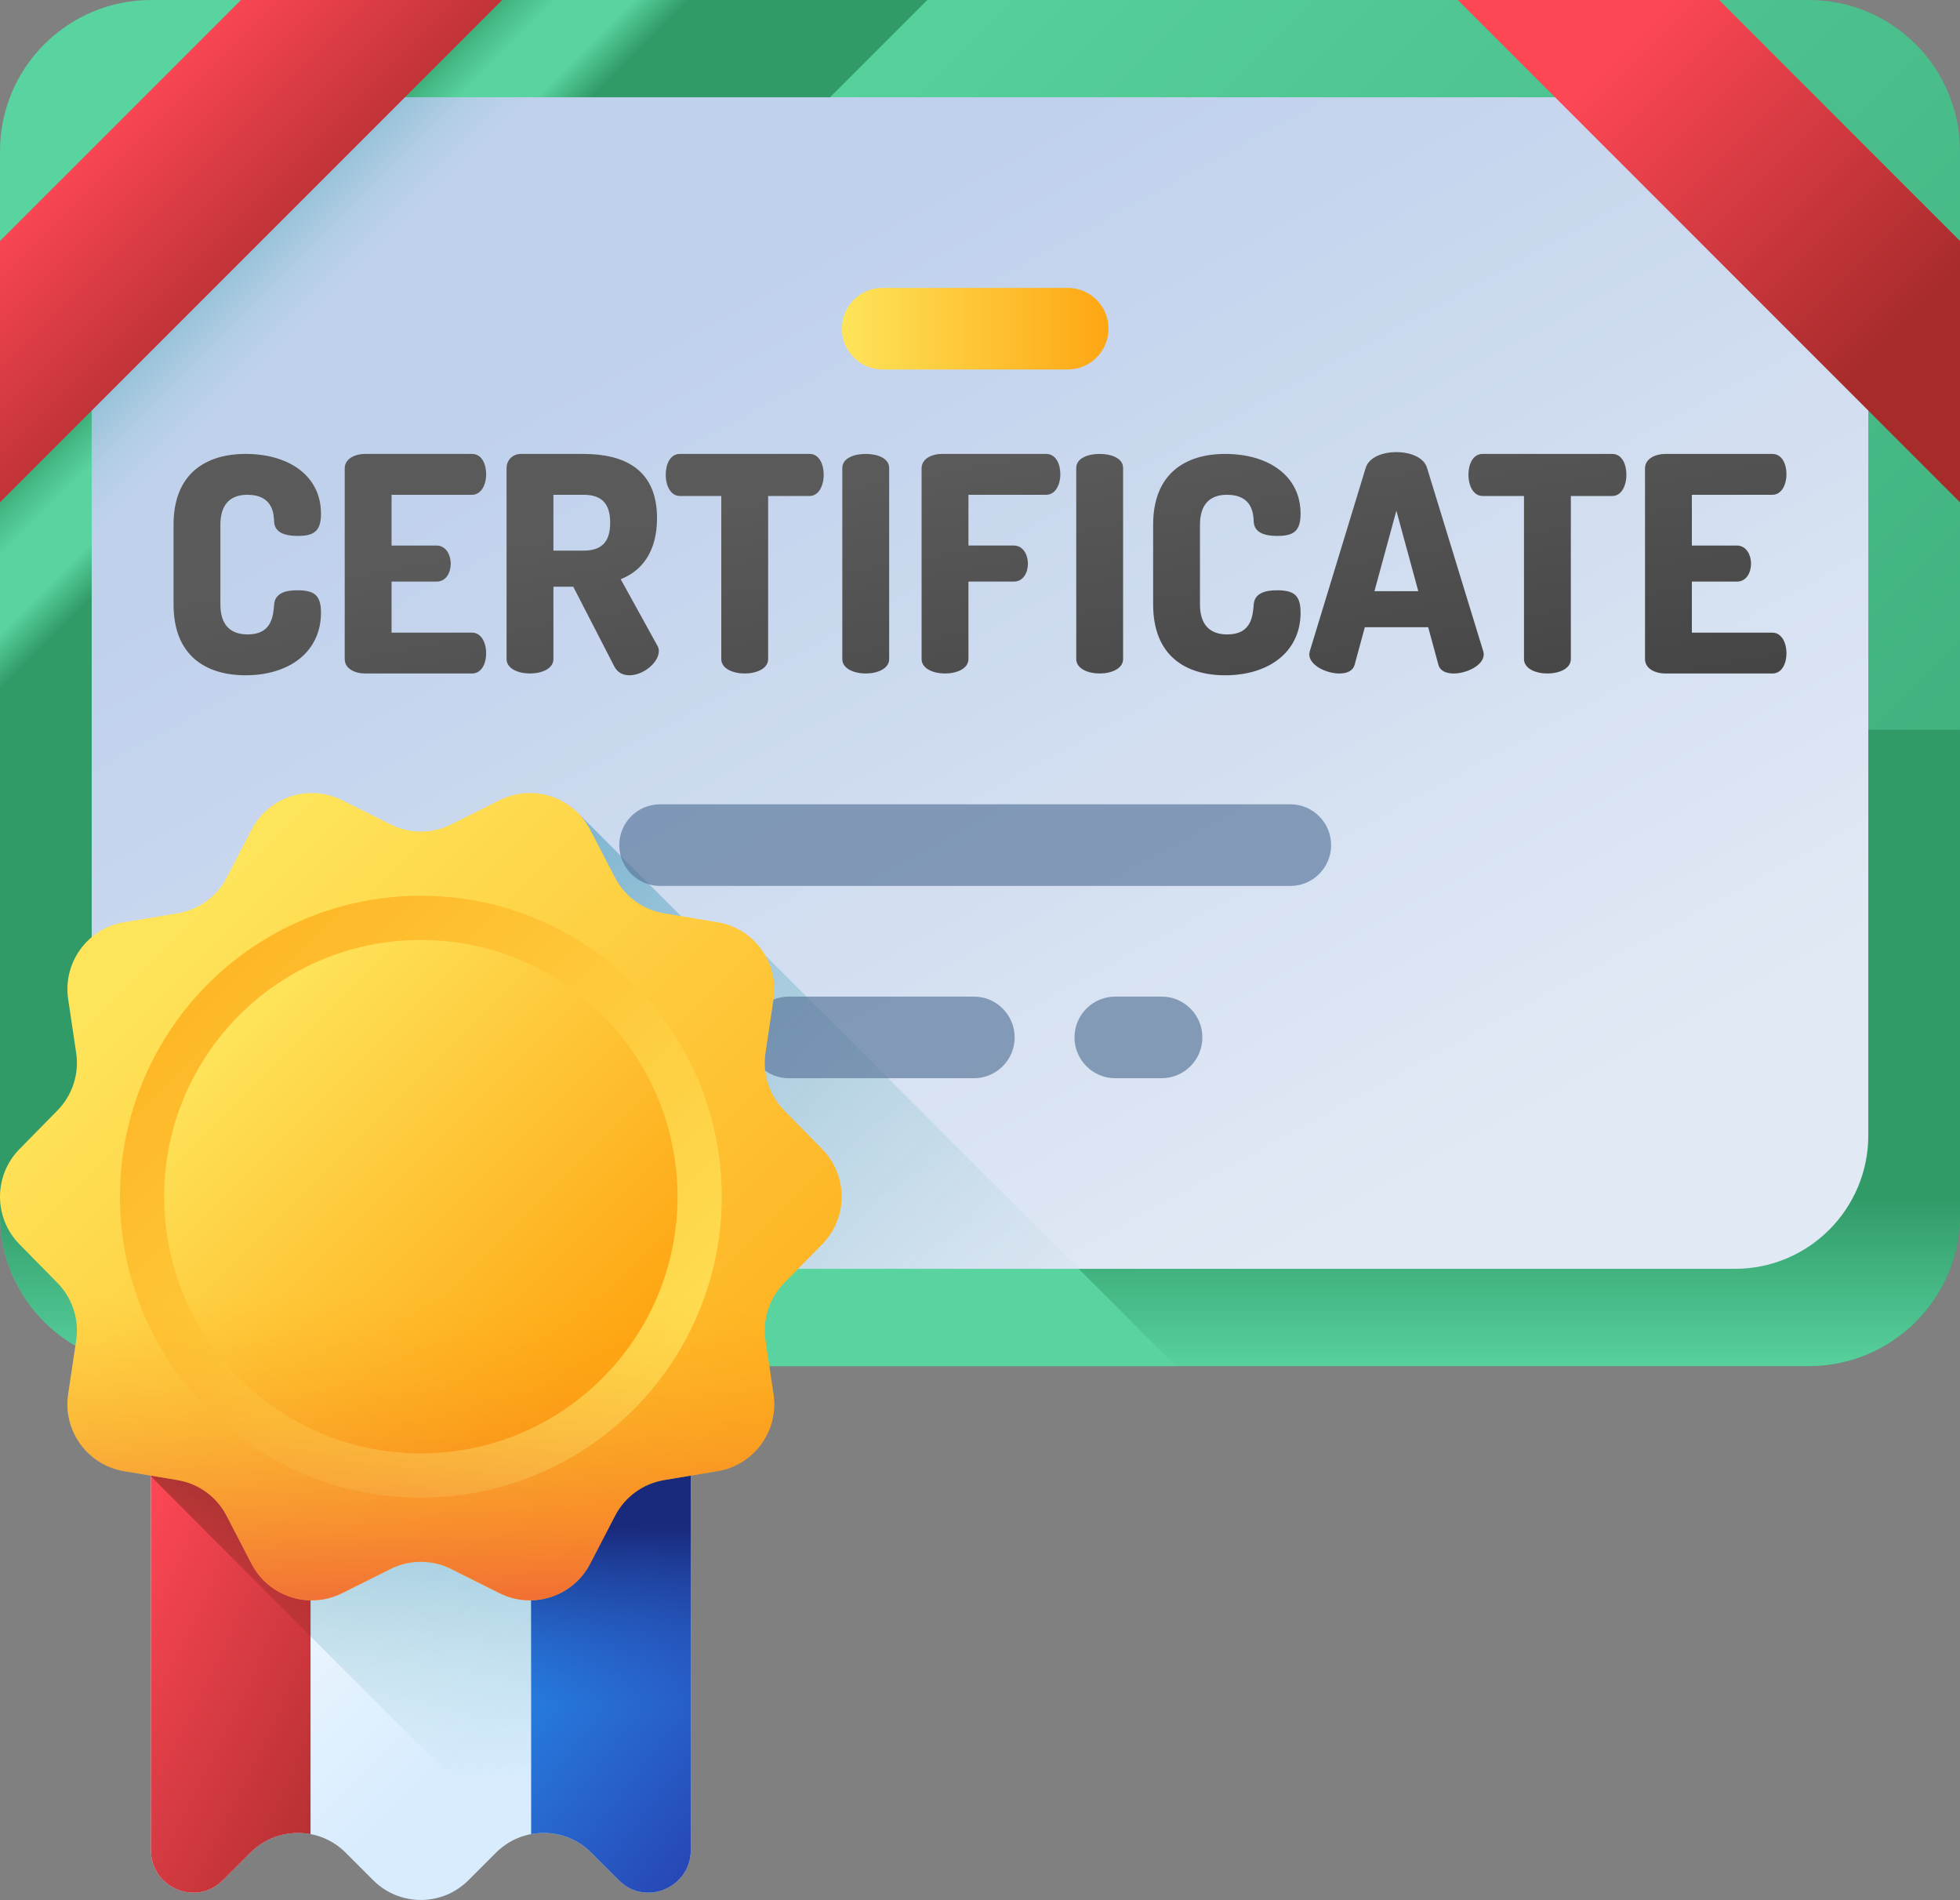 <?xml version="1.0" encoding="UTF-8" standalone="no"?>
<svg
   id="Capa_1"
   enable-background="new 0 0 510 510"
   height="496.224"
   viewBox="0 0 510 494.286"
   width="512"
   version="1.1"
   sodipodi:docname="certificate.svg"
   inkscape:version="1.2 (dc2aedaf03, 2022-05-15)"
   xmlns:inkscape="http://www.inkscape.org/namespaces/inkscape"
   xmlns:sodipodi="http://sodipodi.sourceforge.net/DTD/sodipodi-0.dtd"
   xmlns:xlink="http://www.w3.org/1999/xlink"
   xmlns="http://www.w3.org/2000/svg"
   xmlns:svg="http://www.w3.org/2000/svg">
  <rect x="0" y="0" width="510" height="494.286" fill="#808080" stroke="none"/>
  <defs
     id="defs46309">
    <linearGradient
       id="linearGradient54822">
      <stop
         offset="0"
         stop-color="#fff"
         id="stop54818"
         style="stop-color:#c0d1ec;stop-opacity:1;" />
      <stop
         offset="1"
         stop-color="#d8ecfe"
         id="stop54820"
         style="stop-color:#e1e9f4;stop-opacity:1;" />
    </linearGradient>
    <linearGradient
       id="linearGradient50460">
      <stop
         offset="0"
         stop-color="#26a6fe"
         id="stop50456"
         style="stop-color:#59d39f;stop-opacity:1;" />
      <stop
         offset="1"
         stop-color="#2740b0"
         id="stop50458"
         style="stop-color:#319b68;stop-opacity:1;" />
    </linearGradient>
    <linearGradient
       id="linearGradient49002">
      <stop
         offset="0"
         stop-color="#2740b0"
         stop-opacity="0"
         id="stop48998"
         style="stop-color:#59d39f;stop-opacity:1;" />
      <stop
         offset="1"
         stop-color="#192a7d"
         id="stop49000"
         style="stop-color:#59d39f;stop-opacity:1;" />
    </linearGradient>
    <linearGradient
       id="linearGradient47544">
      <stop
         offset="0"
         stop-color="#2740b0"
         stop-opacity="0"
         id="stop47540"
         style="stop-color:#319b68;stop-opacity:1;" />
      <stop
         offset="1"
         stop-color="#192a7d"
         id="stop47542"
         style="stop-color:#59d39f;stop-opacity:1;" />
    </linearGradient>
  </defs>
  <sodipodi:namedview
     id="namedview46307"
     pagecolor="#ffffff"
     bordercolor="#000000"
     borderopacity="0.25"
     inkscape:showpageshadow="2"
     inkscape:pageopacity="0.0"
     inkscape:pagecheckerboard="0"
     inkscape:deskcolor="#d1d1d1"
     showgrid="false"
     inkscape:zoom="1.5703125"
     inkscape:cx="224.1592"
     inkscape:cy="241.03483"
     inkscape:window-width="1920"
     inkscape:window-height="991"
     inkscape:window-x="-9"
     inkscape:window-y="-9"
     inkscape:window-maximized="1"
     inkscape:current-layer="Capa_1" />
  <linearGradient
     id="lg1">
    <stop
       offset="0"
       stop-color="#26a6fe"
       id="stop46138" />
    <stop
       offset="1"
       stop-color="#2740b0"
       id="stop46140" />
  </linearGradient>
  <linearGradient
     id="SVGID_1_"
     gradientUnits="userSpaceOnUse"
     x1="136"
     x2="564.803"
     xlink:href="#linearGradient50460"
     y1="66.555"
     y2="495.358" />
  <linearGradient
     id="SVGID_00000168078000482669486390000015239163691192808371_"
     gradientUnits="userSpaceOnUse"
     x1="89.683"
     x2="61.144"
     y1="97.539"
     y2="69.001">
    <stop
       offset="0"
       stop-color="#2740b0"
       stop-opacity="0"
       id="stop46144"
       style="stop-color:#319b68;stop-opacity:1;" />
    <stop
       offset="0.257"
       stop-color="#253daa"
       stop-opacity=".257"
       id="stop46146"
       style="stop-color:#59d39f;stop-opacity:1;" />
    <stop
       offset="0.604"
       stop-color="#213699"
       stop-opacity=".604"
       id="stop46148"
       style="stop-color:#59d39f;stop-opacity:1;" />
    <stop
       offset="1"
       stop-color="#192a7d"
       id="stop46150"
       style="stop-color:#319b68;stop-opacity:1;" />
  </linearGradient>
  <linearGradient
     id="lg2">
    <stop
       offset="0"
       stop-color="#2740b0"
       stop-opacity="0"
       id="stop46153" />
    <stop
       offset="1"
       stop-color="#192a7d"
       id="stop46155" />
  </linearGradient>
  <linearGradient
     id="SVGID_00000014623006692256523100000013781489970458335673_"
     gradientUnits="userSpaceOnUse"
     x1="255"
     x2="255"
     xlink:href="#linearGradient47544"
     y1="319.555"
     y2="365.189" />
  <linearGradient
     id="SVGID_00000137837123523564413660000009643372989399062946_"
     gradientUnits="userSpaceOnUse"
     x1="257.187"
     x2="216.687"
     xlink:href="#linearGradient49002"
     y1="433.842"
     y2="334.842" />
  <linearGradient
     id="lg3">
    <stop
       offset="0"
       stop-color="#fff"
       id="stop46160" />
    <stop
       offset="1"
       stop-color="#d8ecfe"
       id="stop46162" />
  </linearGradient>
  <linearGradient
     id="SVGID_00000129200373809097940860000001379010697336419464_"
     gradientUnits="userSpaceOnUse"
     x1="197.103"
     x2="337.103"
     xlink:href="#linearGradient54822"
     y1="79.273"
     y2="336.273" />
  <linearGradient
     id="lg4">
    <stop
       offset="0"
       stop-color="#a8d3d8"
       stop-opacity="0"
       id="stop46166" />
    <stop
       offset="1"
       stop-color="#6cabca"
       id="stop46168" />
  </linearGradient>
  <linearGradient
     id="SVGID_00000163037328509943490370000004239933632004602787_"
     gradientUnits="userSpaceOnUse"
     x1="82.621"
     x2="54.713"
     xlink:href="#lg4"
     y1="91.934"
     y2="64.025" />
  <linearGradient
     id="SVGID_00000150781560494443215260000014098878168083395751_"
     gradientUnits="userSpaceOnUse"
     x1="260.202"
     x2="104.202"
     xlink:href="#lg4"
     y1="378.112"
     y2="230.112" />
  <linearGradient
     id="lg5">
    <stop
       offset="0"
       stop-color="#5a5a5a"
       id="stop46173" />
    <stop
       offset="1"
       stop-color="#444"
       id="stop46175" />
  </linearGradient>
  <linearGradient
     id="SVGID_00000024681633213867611550000006992713284968890257_"
     gradientUnits="userSpaceOnUse"
     x1="65.601"
     x2="81.601"
     xlink:href="#lg5"
     y1="160.985"
     y2="251.985" />
  <linearGradient
     id="SVGID_00000181049062825642493380000000261795884827188407_"
     gradientUnits="userSpaceOnUse"
     x1="107.839"
     x2="123.839"
     xlink:href="#lg5"
     y1="153.558"
     y2="244.558" />
  <linearGradient
     id="SVGID_00000126301706588067001810000014258442454570352560_"
     gradientUnits="userSpaceOnUse"
     x1="148.976"
     x2="164.976"
     xlink:href="#lg5"
     y1="146.325"
     y2="237.325" />
  <linearGradient
     id="SVGID_00000085944677893882617180000000971478196059694758_"
     gradientUnits="userSpaceOnUse"
     x1="194.986"
     x2="210.986"
     xlink:href="#lg5"
     y1="138.236"
     y2="229.236" />
  <linearGradient
     id="SVGID_00000008858180330114223690000005161192565475457153_"
     gradientUnits="userSpaceOnUse"
     x1="221.592"
     x2="237.592"
     xlink:href="#lg5"
     y1="133.558"
     y2="224.558" />
  <linearGradient
     id="SVGID_00000077321748338874406240000010585146024085367691_"
     gradientUnits="userSpaceOnUse"
     x1="253.106"
     x2="269.106"
     xlink:href="#lg5"
     y1="128.017"
     y2="219.017" />
  <linearGradient
     id="SVGID_00000059302422562383019760000014987633098821940130_"
     gradientUnits="userSpaceOnUse"
     x1="280.638"
     x2="296.638"
     xlink:href="#lg5"
     y1="123.176"
     y2="214.176" />
  <linearGradient
     id="SVGID_00000136400060202319678050000004263602098244393660_"
     gradientUnits="userSpaceOnUse"
     x1="312.85"
     x2="328.85"
     xlink:href="#lg5"
     y1="117.512"
     y2="208.512" />
  <linearGradient
     id="SVGID_00000181086979585616997680000015315617329080358279_"
     gradientUnits="userSpaceOnUse"
     x1="351.526"
     x2="367.526"
     xlink:href="#lg5"
     y1="110.712"
     y2="201.712" />
  <linearGradient
     id="SVGID_00000150780696552229901270000001096707293861011636_"
     gradientUnits="userSpaceOnUse"
     x1="397.591"
     x2="413.591"
     xlink:href="#lg5"
     y1="102.613"
     y2="193.613" />
  <linearGradient
     id="SVGID_00000111908244521243126730000011571933403568906660_"
     gradientUnits="userSpaceOnUse"
     x1="436.039"
     x2="452.039"
     xlink:href="#lg5"
     y1="95.853"
     y2="186.853" />
  <linearGradient
     id="lg6">
    <stop
       offset="0"
       stop-color="#fee45a"
       id="stop46189" />
    <stop
       offset="1"
       stop-color="#fea613"
       id="stop46191" />
  </linearGradient>
  <linearGradient
     id="SVGID_00000069398263415393566160000014294749109837539207_"
     gradientUnits="userSpaceOnUse"
     x1="219.06"
     x2="288.438"
     xlink:href="#lg6"
     y1="93.366"
     y2="93.366" />
  <linearGradient
     id="SVGID_00000046297785538872694700000003835032874805528254_"
     gradientUnits="userSpaceOnUse"
     x1="63.677"
     x2="143.771"
     xlink:href="#lg3"
     y1="359.195"
     y2="439.29" />
  <linearGradient
     id="SVGID_00000034807790993794913790000003309269520486638519_"
     gradientUnits="userSpaceOnUse"
     x1="121.934"
     x2="117.895"
     xlink:href="#lg4"
     y1="473.232"
     y2="373.335" />
  <linearGradient
     id="lg7">
    <stop
       offset="0"
       stop-color="#fd4755"
       id="stop46197" />
    <stop
       offset="1"
       stop-color="#a72b2b"
       id="stop46199" />
  </linearGradient>
  <linearGradient
     id="SVGID_00000024685631959594989260000001598063831598607250_"
     gradientUnits="userSpaceOnUse"
     x1="38.825"
     x2="124.031"
     xlink:href="#lg7"
     y1="395.848"
     y2="437.349" />
  <linearGradient
     id="SVGID_00000061446948646972469930000008488059282073502398_"
     gradientUnits="userSpaceOnUse"
     x1="131.019"
     x2="223.57"
     xlink:href="#lg1"
     y1="379.116"
     y2="450.366" />
  <linearGradient
     id="SVGID_00000056402129992066494490000008105636379320502459_"
     gradientUnits="userSpaceOnUse"
     x1="158.976"
     x2="158.976"
     xlink:href="#lg2"
     y1="451.828"
     y2="405.376" />
  <linearGradient
     id="SVGID_00000106125456104045726360000002225958630020250803_"
     gradientUnits="userSpaceOnUse"
     x1="49.732"
     x2="67.728"
     y1="459.335"
     y2="339.239">
    <stop
       offset="0"
       stop-color="#a72b2b"
       stop-opacity="0"
       id="stop46205" />
    <stop
       offset="1"
       stop-color="#42210b"
       id="stop46207" />
  </linearGradient>
  <linearGradient
     id="SVGID_00000027586406992900438710000000179200050253440957_"
     gradientUnits="userSpaceOnUse"
     x1="43.183"
     x2="211.528"
     xlink:href="#lg6"
     y1="252.861"
     y2="421.206" />
  <linearGradient
     id="SVGID_00000073697193698428312890000016873963822591539356_"
     gradientUnits="userSpaceOnUse"
     x1="183.635"
     x2="5.733"
     xlink:href="#lg6"
     y1="393.313"
     y2="215.411" />
  <linearGradient
     id="SVGID_00000180344095934740169550000006827236962175959192_"
     gradientUnits="userSpaceOnUse"
     x1="62.451"
     x2="154.583"
     xlink:href="#lg6"
     y1="272.128"
     y2="364.26" />
  <linearGradient
     id="SVGID_00000060008100594591162820000016826395269550844569_"
     gradientUnits="userSpaceOnUse"
     x1="109.504"
     x2="109.504"
     y1="345.574"
     y2="447.926">
    <stop
       offset="0"
       stop-color="#fea613"
       stop-opacity="0"
       id="stop46213" />
    <stop
       offset="1"
       stop-color="#e94444"
       id="stop46215" />
  </linearGradient>
  <linearGradient
     id="SVGID_00000171690173817033459720000014994459060528048519_"
     gradientUnits="userSpaceOnUse"
     x1="423.508"
     x2="498.05"
     xlink:href="#lg7"
     y1="18.047"
     y2="92.589" />
  <linearGradient
     id="SVGID_00000167379005362800371370000015618756455572424107_"
     gradientUnits="userSpaceOnUse"
     x1="28.349"
     x2="81.042"
     xlink:href="#lg7"
     y1="36.206"
     y2="88.898" />
  <g
     id="g46304"
     transform="translate(3.1263733e-8,-7.857)">
    <g
       id="g46234">
      <path
         d="M 470.651,363.253 H 39.349 C 17.617,363.253 0,345.636 0,323.904 V 47.206 C 0,25.474 17.617,7.857 39.349,7.857 H 470.651 C 492.383,7.857 510,25.474 510,47.206 v 276.698 c 0,21.732 -17.617,39.349 -39.349,39.349 z"
         fill="url(#SVGID_1_)"
         id="path46220"
         style="fill:url(#SVGID_1_)" />
      <path
         d="m 0,118.054 v 131.09 L 241.287,7.857 h -131.09 z"
         fill="url(#SVGID_00000168078000482669486390000015239163691192808371_)"
         id="path46222"
         style="fill:url(#SVGID_00000168078000482669486390000015239163691192808371_)" />
      <path
         d="m 0,197.727 v 126.178 c 0,21.732 17.617,39.349 39.349,39.349 h 431.302 c 21.732,0 39.349,-17.617 39.349,-39.349 V 197.727 Z"
         fill="url(#SVGID_00000014623006692256523100000013781489970458335673_)"
         id="path46224"
         style="fill:url(#SVGID_00000014623006692256523100000013781489970458335673_)" />
      <path
         d="M 150.631,363.253 H 305.987 L 199.091,256.357 185.609,254.588 150.631,219.609 Z"
         fill="url(#SVGID_00000137837123523564413660000009643372989399062946_)"
         id="path46226"
         style="fill:url(#SVGID_00000137837123523564413660000009643372989399062946_)" />
      <path
         d="M 451.479,33.171 H 58.521 c -19.143,0 -34.662,15.546 -34.662,34.723 v 235.321 c 0,19.177 15.518,34.723 34.661,34.723 h 392.959 c 19.143,0 34.661,-15.546 34.661,-34.723 V 67.894 C 486.141,48.717 470.622,33.171 451.479,33.171 Z"
         fill="url(#SVGID_00000129200373809097940860000001379010697336419464_)"
         id="path46228"
         style="fill:url(#SVGID_00000129200373809097940860000001379010697336419464_)" />
      <path
         d="m 23.859,94.195 v 131.09 L 215.972,33.171 H 84.883 Z"
         fill="url(#SVGID_00000163037328509943490370000004239933632004602787_)"
         id="path46230"
         style="fill:url(#SVGID_00000163037328509943490370000004239933632004602787_)" />
      <path
         d="m 150.631,337.939 h 130.042 l -81.582,-81.582 -13.482,-1.769 -34.978,-34.979 z"
         fill="url(#SVGID_00000150781560494443215260000014098878168083395751_)"
         id="path46232"
         style="fill:url(#SVGID_00000150781560494443215260000014098878168083395751_)" />
    </g>
    <g
       id="g46272">
      <g
         id="g46258">
        <path
           d="m 64.378,136.575 c 6.642,0 6.876,5.001 6.954,7.032 0.156,2.813 2.813,3.673 6.095,3.673 4.142,0 6.095,-1.094 6.095,-5.782 0,-9.924 -8.438,-15.55 -19.613,-15.55 -10.236,0 -18.753,5.001 -18.753,18.44 v 20.707 c 0,13.44 8.517,18.441 18.753,18.441 11.175,0 19.613,-5.938 19.613,-16.331 0,-4.688 -1.953,-5.782 -6.173,-5.782 -3.125,0 -5.782,0.781 -6.017,3.672 -0.234,3.048 -0.625,7.814 -6.876,7.814 -4.532,0 -7.111,-2.501 -7.111,-7.814 v -20.707 c 0,-5.313 2.579,-7.813 7.033,-7.813 z"
           fill="url(#SVGID_00000024681633213867611550000006992713284968890257_)"
           id="path46236"
           style="fill:url(#SVGID_00000024681633213867611550000006992713284968890257_)" />
        <path
           d="m 122.826,136.575 c 2.345,0 3.673,-2.501 3.673,-5.392 0,-2.501 -1.094,-5.235 -3.673,-5.235 H 95.009 c -2.657,0 -5.313,1.25 -5.313,3.75 v 49.619 c 0,2.501 2.656,3.751 5.313,3.751 h 27.817 c 2.579,0 3.673,-2.735 3.673,-5.235 0,-2.892 -1.328,-5.392 -3.673,-5.392 h -20.941 v -13.284 h 11.722 c 2.578,0 3.672,-2.5 3.672,-4.61 0,-2.5 -1.328,-4.767 -3.672,-4.767 h -11.722 v -13.205 z"
           fill="url(#SVGID_00000181049062825642493380000000261795884827188407_)"
           id="path46238"
           style="fill:url(#SVGID_00000181049062825642493380000000261795884827188407_)" />
        <path
           d="m 161.505,158.532 c 5.47,-2.109 9.455,-7.11 9.455,-15.862 0,-12.737 -8.518,-16.722 -19.223,-16.722 h -16.175 c -2.267,0 -3.751,1.719 -3.751,3.672 v 49.697 c 0,2.501 3.047,3.751 6.095,3.751 3.048,0 6.095,-1.25 6.095,-3.751 v -18.832 h 5.157 l 10.705,20.786 c 0.86,1.641 2.345,2.266 3.907,2.266 3.595,0 7.658,-3.282 7.658,-6.329 0,-0.391 -0.078,-0.938 -0.391,-1.406 z m -9.768,-7.422 h -7.736 v -14.534 h 7.736 c 4.376,0 7.032,1.797 7.032,7.267 0,5.47 -2.656,7.267 -7.032,7.267 z"
           fill="url(#SVGID_00000126301706588067001810000014258442454570352560_)"
           id="path46240"
           style="fill:url(#SVGID_00000126301706588067001810000014258442454570352560_)" />
        <path
           d="m 210.656,125.948 h -33.757 c -2.579,0 -3.673,2.812 -3.673,5.392 0,2.969 1.328,5.548 3.673,5.548 h 10.783 v 42.43 c 0,2.501 3.048,3.751 6.095,3.751 3.048,0 6.095,-1.25 6.095,-3.751 v -42.43 h 10.784 c 2.344,0 3.672,-2.579 3.672,-5.548 0,-2.579 -1.094,-5.392 -3.672,-5.392 z"
           fill="url(#SVGID_00000085944677893882617180000000971478196059694758_)"
           id="path46242"
           style="fill:url(#SVGID_00000085944677893882617180000000971478196059694758_)" />
        <path
           d="m 225.268,125.948 c -3.048,0 -6.095,1.094 -6.095,3.672 v 49.697 c 0,2.501 3.047,3.751 6.095,3.751 3.048,0 6.095,-1.25 6.095,-3.751 V 129.62 c -0.001,-2.578 -3.048,-3.672 -6.095,-3.672 z"
           fill="url(#SVGID_00000008858180330114223690000005161192565475457153_)"
           id="path46244"
           style="fill:url(#SVGID_00000008858180330114223690000005161192565475457153_)" />
        <path
           d="m 272.229,125.948 h -27.114 c -2.657,0 -5.313,1.25 -5.313,3.75 v 49.619 c 0,2.501 3.047,3.751 6.095,3.751 3.048,0 6.095,-1.25 6.095,-3.751 v -20.16 h 11.8 c 2.578,0 3.672,-2.5 3.672,-4.61 0,-2.5 -1.328,-4.767 -3.672,-4.767 h -11.8 v -13.205 h 20.238 c 2.345,0 3.673,-2.501 3.673,-5.392 -0.001,-2.5 -1.094,-5.235 -3.674,-5.235 z"
           fill="url(#SVGID_00000077321748338874406240000010585146024085367691_)"
           id="path46246"
           style="fill:url(#SVGID_00000077321748338874406240000010585146024085367691_)" />
        <path
           d="m 286.139,125.948 c -3.048,0 -6.095,1.094 -6.095,3.672 v 49.697 c 0,2.501 3.047,3.751 6.095,3.751 3.048,0 6.095,-1.25 6.095,-3.751 V 129.62 c -10e-4,-2.578 -3.047,-3.672 -6.095,-3.672 z"
           fill="url(#SVGID_00000059302422562383019760000014987633098821940130_)"
           id="path46248"
           style="fill:url(#SVGID_00000059302422562383019760000014987633098821940130_)" />
        <path
           d="m 319.271,136.575 c 6.642,0 6.876,5.001 6.954,7.032 0.156,2.813 2.813,3.673 6.095,3.673 4.142,0 6.095,-1.094 6.095,-5.782 0,-9.924 -8.438,-15.55 -19.613,-15.55 -10.236,0 -18.753,5.001 -18.753,18.44 v 20.707 c 0,13.44 8.517,18.441 18.753,18.441 11.175,0 19.613,-5.938 19.613,-16.331 0,-4.688 -1.953,-5.782 -6.173,-5.782 -3.125,0 -5.782,0.781 -6.017,3.672 -0.234,3.048 -0.625,7.814 -6.876,7.814 -4.532,0 -7.111,-2.501 -7.111,-7.814 v -20.707 c -10e-4,-5.313 2.578,-7.813 7.033,-7.813 z"
           fill="url(#SVGID_00000136400060202319678050000004263602098244393660_)"
           id="path46250"
           style="fill:url(#SVGID_00000136400060202319678050000004263602098244393660_)" />
        <path
           d="m 371.311,129.542 c -0.859,-2.734 -4.376,-4.063 -7.97,-4.063 -3.595,0 -7.111,1.329 -7.971,4.063 l -14.534,47.666 c -0.078,0.312 -0.156,0.625 -0.156,0.859 0,2.892 4.454,5.001 7.814,5.001 1.953,0 3.516,-0.625 3.984,-2.266 l 2.657,-9.768 h 16.487 l 2.657,9.768 c 0.469,1.641 2.031,2.266 3.985,2.266 3.359,0 7.813,-2.109 7.813,-5.001 0,-0.234 -0.078,-0.547 -0.156,-0.859 z m -13.675,32.116 5.705,-20.941 5.704,20.941 z"
           fill="url(#SVGID_00000181086979585616997680000015315617329080358279_)"
           id="path46252"
           style="fill:url(#SVGID_00000181086979585616997680000015315617329080358279_)" />
        <path
           d="m 419.524,125.948 h -33.757 c -2.579,0 -3.673,2.812 -3.673,5.392 0,2.969 1.328,5.548 3.673,5.548 h 10.783 v 42.43 c 0,2.501 3.048,3.751 6.095,3.751 3.048,0 6.095,-1.25 6.095,-3.751 v -42.43 h 10.784 c 2.344,0 3.672,-2.579 3.672,-5.548 0,-2.579 -1.093,-5.392 -3.672,-5.392 z"
           fill="url(#SVGID_00000150780696552229901270000001096707293861011636_)"
           id="path46254"
           style="fill:url(#SVGID_00000150780696552229901270000001096707293861011636_)" />
        <path
           d="M 461.172,172.442 H 440.23 v -13.284 h 11.722 c 2.578,0 3.672,-2.5 3.672,-4.61 0,-2.5 -1.328,-4.767 -3.672,-4.767 H 440.23 v -13.205 h 20.941 c 2.345,0 3.673,-2.501 3.673,-5.392 0,-2.501 -1.094,-5.235 -3.673,-5.235 h -27.817 c -2.657,0 -5.313,1.25 -5.313,3.75 v 49.619 c 0,2.501 2.656,3.751 5.313,3.751 h 27.817 c 2.579,0 3.673,-2.735 3.673,-5.235 0.001,-2.892 -1.327,-5.392 -3.672,-5.392 z"
           fill="url(#SVGID_00000111908244521243126730000011571933403568906660_)"
           id="path46256"
           style="fill:url(#SVGID_00000111908244521243126730000011571933403568906660_)" />
      </g>
      <g
         fill="#26a6fe"
         id="g46268">
        <g
           id="g46264">
          <path
             d="m 205.255,267.125 h 48.14 c 5.865,0 10.619,4.754 10.619,10.619 0,5.865 -4.754,10.619 -10.619,10.619 h -48.14 c -5.865,0 -10.619,-4.754 -10.619,-10.619 0,-5.864 4.754,-10.619 10.619,-10.619 z"
             id="path46260"
             style="fill:#5c789b;fill-opacity:0.682" />
          <path
             d="m 279.589,277.744 c 0,-5.865 4.754,-10.619 10.619,-10.619 h 12.035 c 5.865,0 10.619,4.754 10.619,10.619 0,5.865 -4.754,10.619 -10.619,10.619 h -12.035 c -5.865,0 -10.619,-4.754 -10.619,-10.619 z"
             id="path46262"
             style="fill:#5c789b;fill-opacity:0.682" />
        </g>
        <path
           d="m 335.744,238.336 h -163.99 c -5.865,0 -10.619,-4.754 -10.619,-10.619 0,-5.865 4.754,-10.619 10.619,-10.619 h 163.989 c 5.865,0 10.619,4.755 10.619,10.619 10e-4,5.865 -4.753,10.619 -10.618,10.619 z"
           id="path46266"
           style="fill:#5c789b;fill-opacity:0.682" />
      </g>
      <path
         d="m 229.679,82.746 h 48.14 c 5.865,0 10.619,4.754 10.619,10.619 0,5.865 -4.754,10.619 -10.619,10.619 h -48.14 c -5.865,0 -10.619,-4.754 -10.619,-10.619 0,-5.865 4.754,-10.619 10.619,-10.619 z"
         fill="url(#SVGID_00000069398263415393566160000014294749109837539207_)"
         id="path46270"
         style="fill:url(#SVGID_00000069398263415393566160000014294749109837539207_)" />
    </g>
    <g
       id="g46298">
      <path
         d="m 39.262,489.195 c 0,9.662 11.658,14.717 18.571,7.968 0.051,-0.05 0.102,-0.1 0.153,-0.151 l 7.18,-7.18 c 6.841,-6.841 17.931,-6.841 24.772,0 l 7.18,7.18 c 6.841,6.841 17.931,6.841 24.772,0 l 7.18,-7.18 c 6.841,-6.841 17.931,-6.841 24.772,0 l 7.18,7.18 c 0.051,0.051 0.101,0.101 0.153,0.151 6.913,6.749 18.571,1.693 18.571,-7.968 V 316.267 H 39.262 Z"
         fill="url(#SVGID_00000046297785538872694700000003835032874805528254_)"
         id="path46274"
         style="fill:url(#SVGID_00000046297785538872694700000003835032874805528254_)" />
      <path
         d="m 56.454,347.646 v 61.559 l 77.296,77.297 c 6.539,-3.205 14.654,-2.106 20.091,3.331 l 7.18,7.18 c 0.051,0.051 0.102,0.101 0.152,0.151 6.913,6.749 18.571,1.693 18.571,-7.968 v -141.55 z"
         fill="url(#SVGID_00000034807790993794913790000003309269520486638519_)"
         id="path46276"
         style="fill:url(#SVGID_00000034807790993794913790000003309269520486638519_)" />
      <g
         id="g46284">
        <path
           d="M 80.803,316.267 H 39.262 v 172.929 c 0,9.662 11.658,14.717 18.571,7.968 0.051,-0.05 0.102,-0.1 0.153,-0.151 l 7.18,-7.18 c 4.251,-4.251 10.143,-5.856 15.637,-4.823 z"
           fill="url(#SVGID_00000024685631959594989260000001598063831598607250_)"
           id="path46278"
           style="fill:url(#SVGID_00000024685631959594989260000001598063831598607250_)" />
        <path
           d="m 138.205,316.267 v 168.742 c 5.494,-1.033 11.386,0.572 15.637,4.823 l 7.18,7.18 c 0.051,0.051 0.102,0.101 0.152,0.151 6.913,6.749 18.571,1.693 18.571,-7.968 V 316.267 Z"
           fill="url(#SVGID_00000061446948646972469930000008488059282073502398_)"
           id="path46280"
           style="fill:url(#SVGID_00000061446948646972469930000008488059282073502398_)" />
        <path
           d="m 138.205,316.267 v 168.742 c 5.494,-1.033 11.386,0.572 15.637,4.823 l 7.18,7.18 c 0.051,0.051 0.102,0.101 0.152,0.151 6.913,6.749 18.571,1.693 18.571,-7.968 V 316.267 Z"
           fill="url(#SVGID_00000056402129992066494490000008105636379320502459_)"
           id="path46282"
           style="fill:url(#SVGID_00000056402129992066494490000008105636379320502459_)" />
      </g>
      <path
         d="M 80.803,347.646 H 39.262 v 44.267 l 41.541,41.64 z"
         fill="url(#SVGID_00000106125456104045726360000002225958630020250803_)"
         id="path46286"
         style="fill:url(#SVGID_00000106125456104045726360000002225958630020250803_)" />
      <g
         id="g46296">
        <path
           d="m 213.945,331.557 -9.89,10.065 c -3.885,3.954 -5.688,9.503 -4.868,14.985 l 2.085,13.951 c 1.424,9.53 -5.054,18.441 -14.559,20.026 l -13.906,2.319 c -5.478,0.913 -10.207,4.351 -12.766,9.279 l -6.485,12.489 c -4.445,8.561 -14.939,11.97 -23.566,7.656 l -12.589,-6.295 c -4.971,-2.486 -10.822,-2.486 -15.793,0 l -12.589,6.295 c -8.628,4.314 -19.121,0.905 -23.566,-7.656 l -6.485,-12.489 c -2.559,-4.929 -7.288,-8.366 -12.766,-9.279 L 32.296,390.584 C 22.792,388.999 16.313,380.088 17.737,370.558 l 2.085,-13.951 c 0.819,-5.482 -0.983,-11.031 -4.868,-14.985 L 5.063,331.557 c -6.75,-6.869 -6.75,-17.881 0,-24.75 l 9.89,-10.065 c 3.885,-3.954 5.688,-9.503 4.869,-14.985 l -2.085,-13.951 c -1.424,-9.53 5.054,-18.441 14.559,-20.026 l 13.906,-2.319 c 5.478,-0.913 10.207,-4.351 12.766,-9.279 l 6.485,-12.489 c 4.445,-8.561 14.939,-11.97 23.566,-7.656 l 12.589,6.295 c 4.971,2.486 10.822,2.486 15.793,0 l 12.589,-6.295 c 8.628,-4.314 19.121,-0.905 23.566,7.656 l 6.485,12.489 c 2.559,4.929 7.288,8.366 12.766,9.279 l 13.906,2.319 c 9.504,1.585 15.983,10.496 14.559,20.026 l -2.085,13.951 c -0.819,5.482 0.983,11.031 4.868,14.985 l 9.891,10.065 c 6.749,6.869 6.749,17.881 -0.001,24.75 z"
           fill="url(#SVGID_00000027586406992900438710000000179200050253440957_)"
           id="path46288"
           style="fill:url(#SVGID_00000027586406992900438710000000179200050253440957_)" />
        <circle
           cx="109.504"
           cy="319.182"
           fill="url(#SVGID_00000073697193698428312890000016873963822591539356_)"
           r="78.301"
           id="circle46290"
           style="fill:url(#SVGID_00000073697193698428312890000016873963822591539356_)" />
        <circle
           cx="109.504"
           cy="319.182"
           fill="url(#SVGID_00000180344095934740169550000006827236962175959192_)"
           r="66.789"
           id="circle46292"
           style="fill:url(#SVGID_00000180344095934740169550000006827236962175959192_)" />
        <path
           d="m 14.953,341.622 c 3.885,3.954 5.688,9.503 4.868,14.985 l -2.085,13.951 c -1.424,9.53 5.054,18.441 14.559,20.026 l 13.906,2.319 c 5.478,0.913 10.207,4.351 12.766,9.279 l 6.485,12.489 c 4.445,8.561 14.939,11.97 23.566,7.656 l 12.589,-6.295 c 4.971,-2.486 10.822,-2.486 15.793,0 l 12.589,6.295 c 8.628,4.314 19.121,0.905 23.567,-7.656 l 6.485,-12.489 c 2.559,-4.929 7.288,-8.366 12.766,-9.279 l 13.906,-2.319 c 9.504,-1.585 15.983,-10.496 14.559,-20.026 l -2.085,-13.951 c -0.819,-5.482 0.983,-11.031 4.869,-14.985 l 9.891,-10.065 c 3.375,-3.435 5.062,-7.905 5.062,-12.375 H 0 c 0,4.47 1.687,8.94 5.062,12.375 z"
           fill="url(#SVGID_00000060008100594591162820000016826395269550844569_)"
           id="path46294"
           style="fill:url(#SVGID_00000060008100594591162820000016826395269550844569_)" />
      </g>
    </g>
    <path
       d="M 379.327,7.857 510,138.529 V 70.549 L 447.307,7.857 Z"
       fill="url(#SVGID_00000171690173817033459720000014994459060528048519_)"
       id="path46300"
       style="fill:url(#SVGID_00000171690173817033459720000014994459060528048519_)" />
    <path
       d="M 130.673,7.857 0,138.529 V 70.549 L 62.693,7.857 Z"
       fill="url(#SVGID_00000167379005362800371370000015618756455572424107_)"
       id="path46302"
       style="fill:url(#SVGID_00000167379005362800371370000015618756455572424107_)" />
  </g>
</svg>
